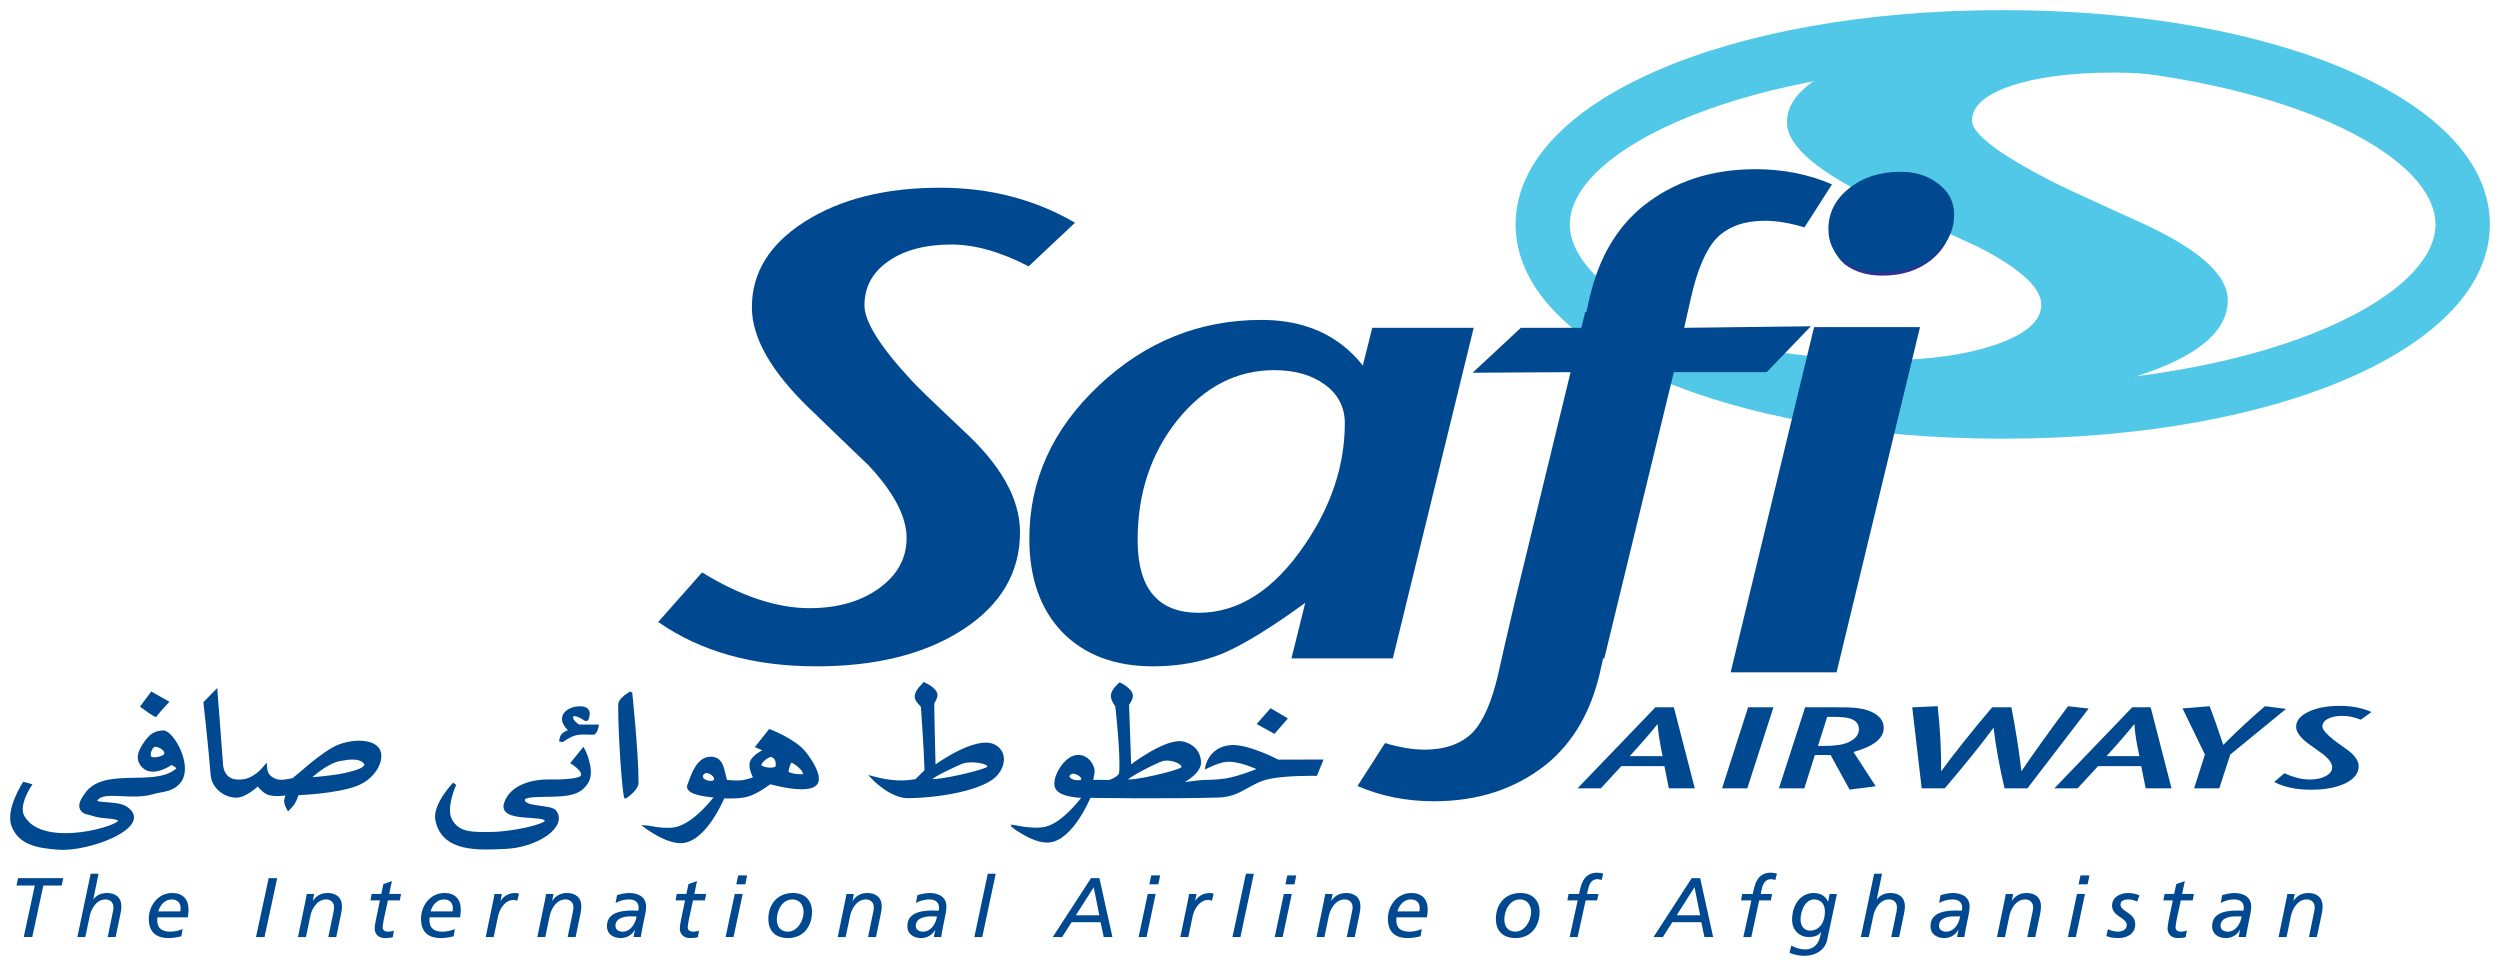 <?xml version="1.0" encoding="UTF-8" standalone="no"?>
<svg enable-background="new 0 0 252.177 96.173" height="190.871" viewBox="0 0 494 190.871" width="494" xmlns="http://www.w3.org/2000/svg">
   <path clip-rule="evenodd" d="m32.274 144.567c-1.762.014-2.674.836-3.608 2.194-.979 1.432-1.788 2.917-.688 4.399 1.937 2.611 5.887-.255 5.887-.255 0 0 1.595.69 1.125 1.109-4.316 3.873-14.42-.371-18.036 4.9-.598.878-1.531 2.091-.801 3.132.486.709 1.195.6 2.009.898 2.003.758 4.51.356 5.38 1.109 1.216 1.057-15.168 6.169-18.953-.754-1.236-2.244 1.465-6.189 1.465-6.189l-1.362-.373c0 0-3.412 5.246-2.203 8.41 1.403 3.703 5.137 4.226 9.082 4.531 6.082.451 18.766-4.457 13.372-8.085-2.036-1.385-7.277-.313-5.635-1.854 1.685-1.58 6.707.167 10.757-.997 2.153-.608 3.888-.42 5.345-2.124 2.689-3.117-1.298-10.077-3.138-10.053m-2.611 5.019c-.336-.464.122-1.887.758-2.194.61-.297 2.485.643 2.273 1.576-.169.723-2.571 1.261-3.031.618" fill="#004990" fill-rule="evenodd"/>
   <path d="m32.274 144.567c-1.762.014-2.674.836-3.608 2.194-.979 1.432-1.788 2.917-.688 4.399 1.937 2.611 5.887-.255 5.887-.255 0 0 1.595.69 1.125 1.109-4.316 3.873-14.42-.371-18.036 4.9-.598.878-1.531 2.091-.801 3.132.486.709 1.195.6 2.009.898 2.003.758 4.51.356 5.38 1.109 1.216 1.057-15.168 6.169-18.953-.754-1.236-2.244 1.465-6.189 1.465-6.189l-1.362-.373c0 0-3.412 5.246-2.203 8.41 1.403 3.703 5.137 4.226 9.082 4.531 6.082.451 18.766-4.457 13.372-8.085-2.036-1.385-7.277-.313-5.635-1.854 1.685-1.58 6.707.167 10.757-.997 2.153-.608 3.888-.42 5.345-2.124 2.689-3.117-1.298-10.077-3.138-10.053zm-2.611 5.019c-.336-.464.122-1.887.758-2.194.61-.297 2.485.643 2.273 1.576-.169.723-2.571 1.261-3.031.618z" fill="none" stroke="#004990" stroke-miterlimit="3.864" stroke-width=".455"/>
   <path clip-rule="evenodd" d="m29.954 136.942l-1.978 2.641c0 0 2.821 2.126 2.868 1.811.035-.305 2.27-2.668 2.27-2.668" fill="#004990" fill-rule="evenodd"/>
   <path d="m29.954 136.942l-1.978 2.641c0 0 2.821 2.126 2.868 1.811.035-.305 2.27-2.668 2.27-2.668z" fill="none" stroke="#004990" stroke-miterlimit="3.864" stroke-width=".455"/>
   <path clip-rule="evenodd" d="m75.051 148.696c-.579-2.314-4.549-2.6-7.86-1.434-3.379 1.183-9.01 6.742-9.385 6.742-.385 0-2.33.668-3.583.029-.602-.301-.989-.538-1.345-1.125-.33-.556-.371-1.609-.371-1.609 0 0-.929 1.139-1.681 1.679-1.214.865-2.056 1.275-3.585 1.298-3.49.076-3.406-3.428-3.406-3.428l-1.096-14.381-2.306 2.365c0 0 1.007 9.074 1.426 14.318.181 2.229 2.27 4.168 4.759 4.246 1.908.058 4.327-2.295 4.327-2.295 0 0 .921 1.143 1.729 1.574 1.415.762 4.121.212 4.121.212 0 0-.4.781-.42 1.331-.029.711.587 1.747.587 1.747 0 0 .709-.68 1.047-1.205.431-.653.804-1.85.804-1.85 0 0 7.568-.272 11.606-1.809 3.29-1.249 5.137-4.384 4.63-6.406m-7.44 4.386c-2.507.484-6.525.779-6.525.779 0 0 3.179-3.144 6.057-3.698 1.815-.344 3.748-.581 4.792.41 1.296 1.228-2.221 2.099-4.323 2.509" fill="#004990" fill-rule="evenodd"/>
   <path d="m75.051 148.694c-.579-2.314-4.549-2.598-7.86-1.432-3.379 1.183-9.01 6.742-9.385 6.742-.385 0-2.33.668-3.583.027-.602-.299-.989-.536-1.345-1.123-.33-.56-.371-1.611-.371-1.611 0 0-.929 1.139-1.681 1.679-1.214.865-2.056 1.277-3.585 1.3-3.49.076-3.406-3.428-3.406-3.428l-1.096-14.381-2.306 2.365c0 0 1.007 9.072 1.426 14.318.181 2.229 2.27 4.166 4.759 4.246 1.908.056 4.327-2.297 4.327-2.297 0 0 .921 1.144 1.729 1.576 1.415.762 4.121.208 4.121.208 0 .001-.4.785-.42 1.333-.029.713.587 1.747.587 1.747 0 0 .709-.68 1.047-1.203.431-.653.804-1.85.804-1.85 0 0 7.568-.272 11.606-1.811 3.29-1.247 5.137-4.382 4.63-6.406zm-7.44 4.387c-2.507.484-6.525.777-6.525.777 0 0 3.179-3.142 6.057-3.696 1.815-.344 3.748-.581 4.792.408 1.296 1.228-2.221 2.099-4.323 2.51z" fill="none" stroke="#004990" stroke-miterlimit="3.864" stroke-width=".455"/>
   <path clip-rule="evenodd" d="m89.563 154.958l.297.21c0 0-2.058 4.564-.721 6.921 1.551 2.726 4.386 2.536 7.619 2.536 4.479-.001 10.98-1.543 11.109-2.365.256-1.652-9.344.28-8.031-3.564 1.174-3.441 5.341-4.531 8.998-4.454 3.074.068 5.718-.237 6.105-.82.688-1.075-1.935-2.679-1.935-2.679l2.27-2.798c.084.128 2.075 4.178.878 6.404-1.183 2.203-3.146 2.643-5.757 2.802-2.779.173-6.88-.153-6.91.894-.033 1.714 5.347 1.1 6.239 2.262 2.219 2.93-3.55 6.983-10.022 7.222-4.626.171-12.241.859-13.456-5.547-.563-2.895 3.317-7.024 3.317-7.024" fill="#004990" fill-rule="evenodd"/>
   <path d="m89.563 154.958l.297.21c0 0-2.058 4.564-.721 6.921 1.551 2.726 4.386 2.536 7.619 2.536 4.479-.001 10.98-1.543 11.109-2.365.256-1.652-9.344.28-8.031-3.564 1.174-3.441 5.341-4.531 8.998-4.454 3.074.068 5.718-.237 6.105-.82.688-1.075-1.935-2.679-1.935-2.679l2.27-2.798c.084.128 2.075 4.178.878 6.404-1.183 2.203-3.146 2.643-5.757 2.802-2.779.173-6.88-.153-6.91.894-.033 1.714 5.347 1.1 6.239 2.262 2.219 2.93-3.55 6.983-10.022 7.222-4.626.171-12.241.859-13.456-5.547-.563-2.895 3.317-7.024 3.317-7.024z" fill="none" stroke="#004990" stroke-miterlimit="3.864" stroke-width=".455"/>
   <path clip-rule="evenodd" d="m111.153 146.397l-.42-.066c0 0 .087-.63.288-.962.385-.622 1.597-.991 1.597-.991-.002 0-1.31-1.189-1.347-2.192-.051-1.753 2.198-2.588 3.83-2.365 1.972.278.931 2.365.931 2.365l-.334.064c0 0-2.339-1.661-2.66-.647-.262.82 1.31 1.786 1.31 1.786l3.737.025c0 0-.251 1.508-.876 1.545-.637.037-2.528-.262-3.999.282-.869.311-2.056 1.156-2.056 1.156" fill="#004990" fill-rule="evenodd"/>
   <path d="m111.153 146.397l-.42-.066c0 0 .087-.63.288-.962.385-.622 1.597-.991 1.597-.991-.002 0-1.31-1.189-1.347-2.192-.052-1.753 2.198-2.588 3.83-2.365 1.972.278.929 2.365.929 2.365l-.334.064c0 0-2.338-1.661-2.658-.647-.262.82 1.31 1.786 1.31 1.786l3.737.025c0 0-.251 1.508-.876 1.545-.637.037-2.528-.262-4.001.282-.867.311-2.054 1.156-2.054 1.156z" fill="none" stroke="#004990" stroke-miterlimit="3.864" stroke-width=".455"/>
   <path clip-rule="evenodd" d="m124.694 136.808c0 0-2.31 1.228-2.314 2.433-.041 6.128.886 18.57 1.22 18.327.336-.245 2.367-1.601 2.355-2.977-.035-6.212-1.261-17.783-1.261-17.783" fill="#004990" fill-rule="evenodd"/>
   <path d="m124.694 136.808c0 0-2.31 1.228-2.314 2.433-.041 6.128.886 18.57 1.22 18.327.336-.245 2.367-1.601 2.355-2.977-.035-6.212-1.261-17.783-1.261-17.783z" fill="none" stroke="#004990" stroke-miterlimit="3.864" stroke-width=".455"/>
   <path clip-rule="evenodd" d="m158.983 148.657c-1.997-2.477-6.906-4.345-6.906-4.345l-2.561 3.216 1.636.719c0 0-2.413 1.061-2.779 2.472-.293 1.17.723 3.01.723 3.01 0 0-1.364.507-2.27.643-1.304.218-3.367-.06-3.367-.06 0 0-.231-.905-.42-1.72-.334-1.358-.719-2.732-2.44-2.837-2.814-.171-3.876 3.634-4.553 5.376-.76 1.988 5.394 2.231 5.394 2.231 0 0-4.049 5.479-7.918 6.299-2.361.505-5.718-.412-6.173-.412 0 0 4.325 3.379 7.483 3.119 4.669-.377 8.124-8.835 8.124-8.835 0 0 3.074.188 4.914-.385 1.844-.558 4.29-2.425 4.29-2.425 0 0 8.773 2.528 9.383-.41.301-1.401-1.043-3.76-2.561-5.656m-17.672 5.452c-.171.715-2.017.437-2.481-.21-.334-.466-.167-1.005.459-1.31.622-.305 2.242.593 2.023 1.519m12.158-2.639c-.167.713-2.742.503-3.202-.148-.326-.474 1.214-1.867 1.943-1.939 1.008-.107 1.473 1.156 1.259 2.087m5.299 1.679c-.204.202-3.33-.014-3.196-.754.084-.449.336-1.407.587-1.83.305-.523 3.356 1.86 2.61 2.584" fill="#004990" fill-rule="evenodd"/>
   <path d="m158.983 148.657c-1.997-2.477-6.906-4.345-6.906-4.345l-2.561 3.216 1.636.719c0 0-2.413 1.061-2.779 2.472-.293 1.17.723 3.01.723 3.01 0 0-1.364.507-2.27.643-1.304.218-3.367-.06-3.367-.06 0 0-.231-.905-.42-1.72-.334-1.358-.719-2.732-2.44-2.837-2.814-.171-3.876 3.634-4.553 5.376-.76 1.988 5.394 2.231 5.394 2.231 0 0-4.049 5.479-7.918 6.299-2.361.505-5.718-.412-6.173-.412 0 0 4.325 3.379 7.483 3.119 4.669-.377 8.124-8.835 8.124-8.835 0 0 3.074.188 4.914-.385 1.844-.558 4.29-2.425 4.29-2.425 0 0 8.773 2.528 9.383-.41.301-1.401-1.043-3.76-2.561-5.656zm-17.672 5.452c-.171.715-2.017.437-2.481-.21-.334-.466-.167-1.005.459-1.31.622-.305 2.242.593 2.023 1.519zm12.158-2.639c-.167.713-2.742.503-3.202-.148-.326-.474 1.214-1.867 1.943-1.939 1.008-.107 1.473 1.156 1.259 2.087zm5.299 1.679c-.204.202-3.33-.014-3.196-.754.084-.449.336-1.407.587-1.83.305-.523 3.356 1.86 2.61 2.584z" fill="none" stroke="#004990" stroke-miterlimit="3.864" stroke-width=".455"/>
   <path clip-rule="evenodd" d="m196.589 147.39c-3.612-2.054-11.95 4.084-11.95 4.084 0 0-.29-12.298-.249-12.511.043-.206.637-.937.631-1.611-.014-1.296-2.44-2.297-2.44-2.297-.13.212-1.743 1.512-1.597 2.746.109.874 1.214 1.547 1.214 1.918 0 .383.589 7.842.719 12.574l-1.933 1.887c-1.945.307-3.091.346-5.046.134-1.471-.15-3.702-.752-3.702-.752 0 0 3.707 4.003 7.271 3.935 6.27-.097 13.3-1.438 16.409-3.595 2.386-1.648 3.231-5.052.672-6.511m-12.665 6.669c-.332-.461 5.818-3.319 6.529-3.488 1.887-.433 5.091.076 4.879 1.008-.171.713-10.943 3.13-11.408 2.479" fill="#004990" fill-rule="evenodd"/>
   <path d="m196.589 147.39c-3.612-2.054-11.95 4.084-11.95 4.084 0 0-.29-12.298-.249-12.511.043-.206.637-.937.631-1.611-.014-1.296-2.44-2.297-2.44-2.297-.13.212-1.743 1.512-1.597 2.746.109.874 1.214 1.547 1.214 1.918 0 .383.589 7.842.719 12.574l-1.933 1.887c-1.945.307-3.091.346-5.046.134-1.471-.15-3.702-.752-3.702-.752 0 0 3.707 4.003 7.271 3.935 6.27-.097 13.3-1.438 16.409-3.595 2.386-1.648 3.231-5.052.672-6.511zm-12.665 6.669c-.332-.461 5.818-3.319 6.529-3.488 1.887-.433 5.091.076 4.879 1.008-.171.713-10.943 3.13-11.408 2.479z" fill="none" stroke="#004990" stroke-miterlimit="3.864" stroke-width=".455"/>
   <path clip-rule="evenodd" d="m252.544 150.334c0 0-5.8-3.056-9.181-2.882-4.409.245-4.996 4.215-4.996 4.215 0 0 2.207-1.121 3.738-1.327 2.685-.361 6.735 1.646 6.735 1.646 0 0-3.888 1.617-6.523 2.046-1.687.282-3.157.28-4.372.319-1.481.033-5.013.608-5.013.608 0 0 4.347-2.079 4.172-4.454-.148-1.877-1.154-3.093-3.111-3.702-3.371-1.026-10.695 4.667-10.695 4.667l-.42-12.296c0 0 .717-.904.756-1.587.091-1.335-2.357-2.495-2.357-2.495 0 0-1.539 1.286-1.547 2.398-.014.857.876 2.025.876 2.025 0 0 1.096 9.595.756 13.223-.086.923-2.135 1.613-2.135 1.613 0 0-2.95-.074-3.328 0-.385.066.429-1.654.084-2.604-.529-1.453-1.63-2.47-3.194-2.338-2.407.214-4.844 4.424-4.084 6.21.785 1.842 5.384 1.807 5.384 1.807 0 0-3.738 5.205-7.356 6.13-2.586.672-6.651-.41-6.82-.41 0 .001 4.201 3.334 7.275 3.115 4.675-.311 8.126-8.835 8.126-8.835 0 0 15.309.239 25.495-.064 4.44-.13 6.01-2.887 10.135-3.7 3.501-.694 9.123-.581 9.123-.581l1.135-2.775m-47.452 3.923c-.291.317-2.019.216-2.475-.435-.332-.461-.167-.781.457-1.094.62-.299 2.707.768 2.019 1.529m8.841-.089c-.332-.466 5.919-3.659 7.185-3.993 1.564-.393 4.133.591 3.917 1.519-.171.729-10.646 3.119-11.103 2.474" fill="#004990" fill-rule="evenodd"/>
   <path d="m252.544 150.334c0 0-5.8-3.056-9.181-2.882-4.409.245-4.996 4.215-4.996 4.215 0 0 2.207-1.121 3.738-1.327 2.685-.361 6.735 1.646 6.735 1.646 0 0-3.888 1.617-6.523 2.046-1.687.282-3.157.28-4.372.319-1.481.033-5.013.608-5.013.608 0 0 4.347-2.079 4.172-4.454-.148-1.877-1.154-3.093-3.111-3.702-3.371-1.026-10.695 4.667-10.695 4.667l-.42-12.296c0 0 .717-.904.756-1.587.091-1.335-2.357-2.495-2.357-2.495 0 0-1.539 1.286-1.547 2.398-.014.857.876 2.025.876 2.025 0 0 1.096 9.595.756 13.223-.086.923-2.135 1.613-2.135 1.613 0 0-2.95-.074-3.328 0-.385.066.429-1.654.084-2.604-.529-1.453-1.63-2.47-3.194-2.338-2.407.214-4.844 4.424-4.084 6.21.785 1.842 5.384 1.807 5.384 1.807 0 0-3.738 5.205-7.356 6.13-2.586.672-6.651-.41-6.82-.41 0 .001 4.201 3.334 7.275 3.115 4.675-.311 8.126-8.835 8.126-8.835 0 0 15.309.239 25.495-.064 4.44-.13 6.01-2.887 10.135-3.7 3.501-.694 9.123-.581 9.123-.581l1.135-2.775-8.656.027zm-38.795 3.896c-.291.317-2.019.216-2.475-.435-.332-.461-.167-.781.457-1.094.62-.299 2.707.768 2.019 1.529zm8.841-.089c-.332-.466 5.919-3.659 7.185-3.993 1.564-.393 4.133.591 3.917 1.519-.171.729-10.646 3.119-11.103 2.474z" fill="none" stroke="#004990" stroke-miterlimit="3.864" stroke-width=".455"/>
   <path clip-rule="evenodd" d="m251.112 140.232l-2.439 2.773 3.109 1.718 2.361-2.709" fill="#004990" fill-rule="evenodd"/>
   <path d="m251.112 140.232l-2.439 2.773 3.109 1.718 2.361-2.709z" fill="none" stroke="#004990" stroke-miterlimit="3.864" stroke-width=".455"/>
   <path clip-rule="evenodd" d="m455.414 11.474l-12.426 6.282c-9.113-2.273-17.478-3.418-25.124-3.418-8.55 0-15.434.905-20.663 2.685-5.019 1.727-7.531 4.001-7.531 6.828 0 2.543 5.13 6.476 15.354 11.777 1.671.892 7.071 3.408 16.19 7.541 12.659 5.511 18.995 10.883 18.995 16.116 0 6.276-6.154 11.336-18.428 15.189-12.282 3.869-28.198 5.792-47.735 5.792-20.484 0-40.948-4.57-54.707-9.181l13.844-5.421c12.653 3.723 28.017 5.516 38.624 5.516 9.127 0 16.644-1.04 22.61-3.111 5.963-2.06 8.936-4.679 8.936-7.854 0-3.377-4.185-7.193-12.57-11.472-.169-.064-6.509-2.99-18.976-8.781-12.471-5.781-18.702-11.052-18.702-15.803 0-5.448 5.771-9.927 17.297-13.436 11.548-3.507 26.15-5.266 43.84-5.266 16.199 0 28.141 2.363 41.172 6.016" fill="#51c8e8" fill-rule="evenodd"/>
   <path d="m395.733 86.685c-54.884 0-96.248-18.203-96.248-42.341 0-24.139 41.364-42.343 96.248-42.343 54.882 0 96.267 18.205 96.267 42.343 0 24.139-41.385 42.341-96.267 42.341m0-73.965c-50.399 0-85.532 16.668-85.532 31.623 0 14.944 35.133 31.61 85.532 31.61 50.395 0 85.522-16.666 85.522-31.61-.001-14.956-35.129-31.623-85.522-31.623" fill="#51c8e8"/>
   <path clip-rule="evenodd" d="m334.889 155.773h-5.124l-.878-4.391h-8.516l-4.04 4.391h-4.611l15.391-16.015h3.641m-2.225 9.653c-.536-2.514-.859-4.64-.989-6.354-1.385 1.745-3.233 3.874-5.505 6.354z" fill="#004990" fill-rule="evenodd"/>
   <path clip-rule="evenodd" d="m350.436 139.756l-5.17 16.017h-4.986l5.147-16.017" fill="#004990" fill-rule="evenodd"/>
   <path clip-rule="evenodd" d="m372.225 143.825c0 2.083-1.999 3.663-5.979 4.768l4.399 6.774-5.167.659-3.752-6.84h-3.101l-2.093 6.589h-5.015l5.178-16.015h6.179c1.659 0 2.821.021 3.482.093 1.28.097 2.334.342 3.21.7 1.786.766 2.658 1.854 2.658 3.272m-4.906.253c0-.954-.511-1.636-1.547-2.029-.692-.26-1.784-.393-3.262-.393h-1.455l-1.823 5.74h1.183c2.174 0 3.773-.241 4.84-.727 1.38-.63 2.064-1.496 2.064-2.592" fill="#004990" fill-rule="evenodd"/>
   <path clip-rule="evenodd" d="m412.719 140.008l-12.099 15.764h-4.518c-.999-4.263-1.737-8.246-2.176-11.969-2.509 3.387-5.722 7.372-9.643 11.969h-4.56l-1.865-16.001 5.029-.227c.505 4.716.738 8.996.678 12.865 2.6-3.55 5.956-7.77 10.092-12.651h3.793c.88 4.543 1.537 8.761 1.98 12.651 2.326-3.463 5.394-7.749 9.218-12.865" fill="#004990" fill-rule="evenodd"/>
   <path clip-rule="evenodd" d="m429.091 155.773h-5.11l-.874-4.391h-8.526l-4.047 4.391h-4.595l15.389-16.015h3.645m-2.227 9.653c-.562-2.514-.896-4.64-.987-6.354-1.415 1.745-3.249 3.874-5.509 6.354z" fill="#004990" fill-rule="evenodd"/>
   <path clip-rule="evenodd" d="m451.72 140.078l-11.011 9.012-2.18 6.68h-4.97l2.133-6.68-4.426-9.107 5.347-.437c.694 1.753 1.589 4.304 2.701 7.646 2.767-2.782 5.522-5.322 8.248-7.646" fill="#004990" fill-rule="evenodd"/>
   <path clip-rule="evenodd" d="m468.615 140.698l-2.139 1.512c-1.286-.505-2.474-.754-3.575-.754-1.224 0-2.192.188-2.94.593-.696.375-1.057.878-1.057 1.508 0 .562.721 1.434 2.18 2.604.227.194 1.005.758 2.291 1.675 1.815 1.212 2.699 2.402 2.699 3.571 0 1.38-.876 2.507-2.61 3.36-1.751.857-4.003 1.282-6.787 1.282-2.911 0-5.328-.507-7.306-1.531l2.027-1.722c1.817.82 3.459 1.234 4.966 1.234 1.294 0 2.367-.225 3.21-.682.849-.457 1.259-1.034 1.259-1.741 0-.746-.581-1.595-1.768-2.543-.035-.015-.94-.661-2.703-1.945-1.782-1.275-2.65-2.448-2.65-3.494 0-1.211.818-2.2 2.45-2.977 1.63-.783 3.715-1.17 6.224-1.17 2.299 0 4.378.402 6.229 1.22" fill="#004990" fill-rule="evenodd"/>
   <path clip-rule="evenodd" d="m212.425 44.013l-9.169 8.614c-5.542-2.874-10.638-4.31-15.28-4.31-5.209 0-9.406 1.137-12.57 3.396-3.058 2.176-4.588 5.048-4.588 8.625 0 3.227 3.111 8.186 9.35 14.892 1.014 1.133 4.302 4.306 9.844 9.533 7.702 6.976 11.544 13.759 11.544 20.387 0 7.922-3.737 14.322-11.202 19.198-7.481 4.877-17.155 7.321-29.045 7.321-12.447 0-22.866-2.924-31.248-8.763l8.668-9.795c7.696 4.71 14.773 7.061 21.222 7.061 5.544 0 10.133-1.314 13.755-3.925 3.624-2.613 5.439-5.921 5.439-9.925 0-4.261-2.547-9.097-7.646-14.499-.105-.084-3.966-3.785-11.548-11.11-7.586-7.314-11.377-13.973-11.377-19.983 0-6.878 3.503-12.541 10.524-16.979 7.028-4.448 15.918-6.659 26.663-6.659 9.849 0 18.743 2.299 26.665 6.921" fill="#004990" fill-rule="evenodd"/>
   <path clip-rule="evenodd" d="m291.203 64.777l-15.976 65.32h-20.031l2.718-10.974c-6.57 4.788-11.942 8.101-16.135 9.935-4.185 1.739-8.823 2.611-13.928 2.611-7.584 0-13.586-2.273-17.991-6.797-4.304-4.529-6.461-10.664-6.461-18.426 0-11.571 4.591-21.681 13.755-30.296 9.171-8.621 19.874-12.937 32.103-12.937 8.588 0 15.288 3.002 20.039 9.014l1.86-7.45m-5.421 18.813c0-3.126-1.323-5.658-3.909-7.574-2.615-1.916-5.952-2.874-10.028-2.874-7.469 0-13.862 3.307-19.186 9.935-5.202 6.525-7.815 14.412-7.815 23.635 0 9.585 4.022 14.373 12.065 14.373 7.924 0 14.936-4.522 21.053-13.588 5.207-7.662 7.821-15.634 7.821-23.908" fill="#004990" fill-rule="evenodd"/>
   <path clip-rule="evenodd" d="m361.999 36.427l-5.439 8.503c-2.932-.878-5.546-1.31-7.798-1.31-4.075 0-7.248 1.131-9.513 3.395-2.145 2.264-3.845 6.191-5.099 11.761l-1.36 5.998 25.046-.303-8.732 9.066h-18.354l-13.739 56.555h-20.039l13.743-56.555-19.728.117 9.531-8.88h12.241l1.358-5.998c1.801-7.761 5.308-13.763 10.528-18.034 6.107-4.877 13.522-7.31 22.254-7.31 5.415 0 10.473.999 15.1 2.994" fill="#004990" fill-rule="evenodd"/>
   <path clip-rule="evenodd" d="m385.584 43.488c0 3.051-1.29 5.664-3.906 7.838-2.588 2.087-5.819 3.138-9.661 3.138-3.056 0-5.549-.748-7.485-2.227-1.805-1.558-2.716-3.571-2.716-6.012 0-3.049 1.296-5.61 3.913-7.696 2.611-2.102 5.819-3.136 9.684-3.136 2.928 0 5.376.777 7.287 2.347 1.933 1.477 2.884 3.4 2.884 5.748m-6.435 21.288l-15.803 65.318h-20.031l15.782-65.318z" fill="#2e3192" fill-rule="evenodd"/>
   <path clip-rule="evenodd" d="m268.238 155.318l5.441-8.487c2.926.867 5.544 1.298 7.792 1.298 4.084 0 7.246-1.125 9.523-3.387 2.145-2.273 3.841-6.189 5.099-11.761l1.356-6.01 2.04-8.748 13.747-56.572h20.031l-13.741 56.572-2.04 8.748-1.358 6.01c-1.805 7.751-5.318 13.761-10.539 18.028-6.099 4.875-13.506 7.32-22.244 7.32-5.435.001-10.479-1.007-15.105-3.01" fill="#004990" fill-rule="evenodd"/>
   <path clip-rule="evenodd" d="m12.497 173.513h-8.925l-.317 1.469h3.622l-2.188 10.176h1.687l2.188-10.176h3.62" fill="#004990" fill-rule="evenodd"/>
   <path clip-rule="evenodd" d="m15.291 185.158h1.564l.909-4.288c.214-1.041 1.168-3.146 3.103-3.146.96 0 1.543.666 1.543 1.547 0 .187-.023.517-.084.806l-1.043 5.081h1.564l.935-4.479c.105-.494.206-1.057.206-1.556 0-1.809-1.185-2.666-2.845-2.666-1.065 0-2.104.414-2.687 1.267h-.023l1.043-5.073h-1.564" fill="#004990" fill-rule="evenodd"/>
   <path clip-rule="evenodd" d="m31.279 180.094c.332-1.259 1.325-2.369 2.604-2.369 1.185 0 1.805.709 1.805 1.71 0 .21-.017.406-.043.659m.443 3.486c-.769.313-1.617.519-2.398.519-1.521 0-2.621-.519-2.621-2.31 0-.175.017-.344.045-.525h5.99c.084-.501.152-.995.152-1.558 0-2.021-1.15-3.249-3.204-3.249-3.004 0-4.65 2.713-4.65 5.075 0 2.998 1.854 3.832 3.915 3.832.851 0 1.706-.148 2.52-.352l.251-1.432z" fill="#004990" fill-rule="evenodd"/>
   <path clip-rule="evenodd" d="m50.585 185.158h1.687l2.503-11.645h-1.685" fill="#004990" fill-rule="evenodd"/>
   <path clip-rule="evenodd" d="m58.88 185.158h1.574l.902-4.288c.212-1.041 1.166-3.146 3.101-3.146.975 0 1.556.666 1.556 1.547 0 .187-.037.517-.084.806l-1.057 5.081h1.574l.927-4.479c.101-.494.204-1.057.204-1.556 0-1.809-1.185-2.666-2.831-2.666-1.494 0-2.411.75-2.913 1.547h-.029l.26-1.354h-1.461c-.066.497-.167.954-.231 1.312" fill="#004990" fill-rule="evenodd"/>
   <path clip-rule="evenodd" d="m73.205 177.916h1.869l-.731 3.558c-.103.476-.303 1.455-.303 1.997 0 .913.556 1.893 2.036 1.893.451 0 1.187-.043 1.539-.185l.229-1.298c-.295.132-.766.216-1.104.216-.793 0-1.127-.315-1.127-.915 0-.301.167-1.226.249-1.603l.791-3.663h2.353l.247-1.269h-2.345l.536-2.543-1.685.585-.416 1.959h-1.898" fill="#004990" fill-rule="evenodd"/>
   <path clip-rule="evenodd" d="m85.087 180.094c.328-1.259 1.31-2.369 2.598-2.369 1.183 0 1.793.709 1.793 1.71.004.21-.006.406-.045.659m.455 3.486c-.768.313-1.621.519-2.409.519-1.519 0-2.621-.519-2.621-2.31 0-.175.017-.344.058-.525h5.992c.084-.501.146-.995.146-1.558 0-2.021-1.154-3.249-3.202-3.249-3.014 0-4.661 2.713-4.661 5.075 0 2.998 1.854 3.832 3.921 3.832.847 0 1.704-.148 2.526-.352l.251-1.432z" fill="#004990" fill-rule="evenodd"/>
   <path clip-rule="evenodd" d="m95.977 185.158h1.576l.876-4.183c.225-1.049 1.17-3.157 3.113-3.157.111 0 .361.054.668.171l.346-1.385c-.303-.121-.569-.146-.717-.146-1.481 0-2.407.75-2.909 1.547h-.027l.272-1.354h-1.477c-.064.497-.167.954-.229 1.312" fill="#004990" fill-rule="evenodd"/>
   <path clip-rule="evenodd" d="m106.18 185.158h1.568l.9-4.288c.223-1.041 1.166-3.146 3.105-3.146.972 0 1.556.666 1.556 1.547-.002.187-.039.517-.084.806l-1.055 5.081h1.574l.935-4.479c.103-.494.194-1.057.194-1.556 0-1.809-1.183-2.666-2.835-2.666-1.481 0-2.4.75-2.905 1.547h-.033l.272-1.354h-1.473c-.064.497-.167.954-.231 1.312" fill="#004990" fill-rule="evenodd"/>
   <path clip-rule="evenodd" d="m121.636 178.436c.707-.416 1.69-.711 2.606-.711 1.16 0 1.955.464 1.955 1.687 0 .19-.047.377-.084.546-.377-.021-.795-.045-1.127-.045-2.858 0-5.052.688-5.052 3.097 0 1.605 1.288 2.355 2.724 2.355 1.141 0 2.246-.604 2.769-1.621h.039c-.103.497-.206.995-.288 1.413h1.453c.22-1.498.563-3.08.892-4.663.082-.4.146-.954.146-1.331 0-2.038-1.659-2.705-3.371-2.705-.62 0-1.621.179-2.372.429m1.084 7.209c-.75 0-1.395-.402-1.395-1.146 0-1.556 1.778-1.875 2.959-1.875h1.205c-.188 1.438-1.183 3.021-2.769 3.021" fill="#004990" fill-rule="evenodd"/>
   <path clip-rule="evenodd" d="m133.5 177.916h1.871l-.744 3.558c-.097.476-.293 1.455-.293 1.997 0 .913.544 1.893 2.038 1.893.443 0 1.183-.043 1.531-.185l.239-1.298c-.309.132-.769.216-1.102.216-.81 0-1.144-.315-1.144-.915 0-.301.167-1.226.253-1.603l.787-3.663h2.353l.251-1.269h-2.336l.532-2.543-1.687.585-.422 1.959h-1.896" fill="#004990" fill-rule="evenodd"/>
   <path clip-rule="evenodd" d="m143.384 185.156h1.564l1.809-8.509h-1.576m2.452-3.665h-1.768l-.369 1.766h1.772z" fill="#004990" fill-rule="evenodd"/>
   <path clip-rule="evenodd" d="m151.825 181.575c0 2.52 1.535 3.787 3.88 3.787 3.047 0 4.751-2.306 4.751-5.184 0-2.347-1.481-3.723-3.768-3.723-3.121.001-4.863 2.287-4.863 5.12m1.677.119c0-1.77 1.026-3.972 3.121-3.972 1.42 0 2.167 1.187 2.167 2.456 0 1.914-1.331 3.917-3.099 3.917-1.494.001-2.188-1.047-2.188-2.402" fill="#004990" fill-rule="evenodd"/>
   <path clip-rule="evenodd" d="m165.535 185.158h1.564l.909-4.288c.214-1.041 1.168-3.146 3.103-3.146.962 0 1.549.666 1.549 1.547 0 .187-.027.517-.082.806l-1.051 5.081h1.564l.937-4.479c.103-.494.204-1.057.204-1.556 0-1.809-1.185-2.666-2.837-2.666-1.49 0-2.406.75-2.905 1.547h-.039l.27-1.354h-1.463c-.076.497-.169.954-.241 1.312" fill="#004990" fill-rule="evenodd"/>
   <path clip-rule="evenodd" d="m180.998 178.436c.694-.416 1.689-.711 2.602-.711 1.148 0 1.957.464 1.957 1.687 0 .19-.06.377-.084.546-.392-.021-.81-.045-1.143-.045-2.849 0-5.034.688-5.034 3.097 0 1.605 1.286 2.355 2.72 2.355 1.127 0 2.233-.604 2.769-1.621h.027c-.089.497-.192.995-.276 1.413h1.451c.214-1.498.571-3.08.882-4.663.084-.4.146-.954.146-1.331 0-2.038-1.646-2.705-3.369-2.705-.61 0-1.619.179-2.374.429m1.092 7.209c-.758 0-1.401-.402-1.401-1.146 0-1.556 1.786-1.875 2.969-1.875h1.205c-.181 1.438-1.181 3.021-2.773 3.021" fill="#004990" fill-rule="evenodd"/>
   <path clip-rule="evenodd" d="m192.532 185.158h1.562l2.66-12.508h-1.572" fill="#004990" fill-rule="evenodd"/>
   <path clip-rule="evenodd" d="m217.219 180.854h-4.623l3.521-5.542m-8.095 9.846h1.854l1.873-2.936h5.722l.622 2.936h1.724l-2.577-11.645h-1.65z" fill="#004990" fill-rule="evenodd"/>
   <path clip-rule="evenodd" d="m224.986 185.156h1.578l1.792-8.509h-1.558m2.452-3.665h-1.768l-.373 1.766h1.77z" fill="#004990" fill-rule="evenodd"/>
   <path clip-rule="evenodd" d="m233.234 185.158h1.576l.876-4.183c.225-1.049 1.176-3.157 3.113-3.157.113 0 .359.054.67.171l.344-1.385c-.299-.121-.567-.146-.719-.146-1.479 0-2.402.75-2.905 1.547h-.027l.266-1.354h-1.471c-.064.497-.169.954-.235 1.312" fill="#004990" fill-rule="evenodd"/>
   <path clip-rule="evenodd" d="m243.538 185.158h1.574l2.646-12.508h-1.564" fill="#004990" fill-rule="evenodd"/>
   <path clip-rule="evenodd" d="m251.889 185.156h1.564l1.807-8.509h-1.572m2.448-3.665h-1.762l-.371 1.766h1.78z" fill="#004990" fill-rule="evenodd"/>
   <path clip-rule="evenodd" d="m260.141 185.158h1.566l.894-4.288c.229-1.041 1.174-3.146 3.117-3.146.96 0 1.56.666 1.56 1.547 0 .187-.041.517-.103.806l-1.057 5.081h1.58l.925-4.479c.113-.494.204-1.057.204-1.556 0-1.809-1.187-2.666-2.835-2.666-1.479 0-2.406.75-2.911 1.547h-.025l.266-1.354h-1.459c-.074.497-.163.954-.243 1.312" fill="#004990" fill-rule="evenodd"/>
   <path clip-rule="evenodd" d="m276.131 180.094c.332-1.259 1.312-2.369 2.619-2.369 1.181 0 1.79.709 1.79 1.71 0 .21-.019.406-.054.659m.459 3.486c-.771.313-1.628.519-2.402.519-1.518 0-2.635-.519-2.635-2.31 0-.175.021-.344.06-.525h5.99c.086-.501.161-.995.161-1.558 0-2.021-1.172-3.249-3.204-3.249-3.027 0-4.671 2.713-4.671 5.075 0 2.998 1.85 3.832 3.929 3.832.851 0 1.704-.148 2.518-.352l.253-1.432z" fill="#004990" fill-rule="evenodd"/>
   <path clip-rule="evenodd" d="m295.587 181.575c0 2.52 1.535 3.787 3.874 3.787 3.053 0 4.761-2.306 4.761-5.184 0-2.347-1.508-3.723-3.783-3.723-3.13.001-4.852 2.287-4.852 5.12m1.671.119c0-1.77 1.032-3.972 3.105-3.972 1.428 0 2.178 1.187 2.178 2.456 0 1.914-1.343 3.917-3.105 3.917-1.477.001-2.178-1.047-2.178-2.402" fill="#004990" fill-rule="evenodd"/>
   <path clip-rule="evenodd" d="m310.17 185.158h1.574l1.58-7.244h2.275l.26-1.265h-2.26l.167-.773c.225-1.024.593-2.165 1.959-2.165l.764.165.313-1.247c-.408-.121-.808-.187-1.201-.187-2.446 0-3.076 1.955-3.391 3.373l-.204.834h-2.052l-.245 1.265h2.038" fill="#004990" fill-rule="evenodd"/>
   <path clip-rule="evenodd" d="m335.946 180.854h-4.634l3.523-5.542m-8.099 9.846h1.848l1.873-2.936h5.722l.614 2.936h1.724l-2.565-11.645h-1.663z" fill="#004990" fill-rule="evenodd"/>
   <path clip-rule="evenodd" d="m344.484 185.158h1.58l1.553-7.244h2.303l.233-1.265h-2.236l.167-.773c.2-1.024.569-2.165 1.961-2.165l.76.165.323-1.247c-.418-.121-.832-.187-1.205-.187-2.468 0-3.078 1.955-3.389 3.373l-.206.834h-2.073l-.22 1.265h2.036" fill="#004990" fill-rule="evenodd"/>
   <path clip-rule="evenodd" d="m361.529 176.651l-.293 1.508h-.037c-.486-1.201-1.63-1.698-2.802-1.698-2.444-.043-4.277 2.163-4.277 5.305 0 2.213 1.667 3.395 3.165 3.395 1.378 0 2.023-.34 2.543-.962h.039l-.225.919c-.315 1.312-1.17 2.489-2.957 2.489-.917 0-1.951-.336-2.726-.76l-.356 1.411c.929.461 2.318.614 2.856.614 2.608 0 4.205-1.403 4.576-3.091l1.939-9.129m-7.187 5.031c0-1.644.894-3.956 2.703-3.956 1.376 0 2.112 1.043 2.112 2.312 0 2.792-1.539 3.855-2.903 3.855-1.317 0-1.912-1.098-1.912-2.211" fill="#004990" fill-rule="evenodd"/>
   <path clip-rule="evenodd" d="m367.706 185.158h1.574l.909-4.288c.202-1.041 1.168-3.146 3.093-3.146.97 0 1.556.666 1.556 1.547 0 .187-.043.517-.074.806l-1.055 5.081h1.554l.944-4.479c.087-.494.206-1.057.206-1.556 0-1.809-1.187-2.666-2.839-2.666-1.076 0-2.112.414-2.699 1.267h-.023l1.034-5.073h-1.553" fill="#004990" fill-rule="evenodd"/>
   <path clip-rule="evenodd" d="m383.178 178.436c.694-.416 1.685-.711 2.588-.711 1.144 0 1.964.464 1.964 1.687 0 .19-.052.377-.093.546-.391-.021-.793-.045-1.127-.045-2.858 0-5.042.688-5.042 3.097 0 1.605 1.28 2.355 2.73 2.355 1.127 0 2.217-.604 2.753-1.621h.039c-.093.497-.204.995-.276 1.413h1.442c.223-1.498.583-3.08.892-4.663.066-.4.148-.954.148-1.331 0-2.038-1.652-2.705-3.369-2.705-.61 0-1.617.179-2.378.429m1.098 7.209c-.76 0-1.407-.402-1.407-1.146 0-1.556 1.772-1.875 2.961-1.875h1.207c-.188 1.438-1.187 3.021-2.761 3.021" fill="#004990" fill-rule="evenodd"/>
   <path clip-rule="evenodd" d="m394.608 185.158h1.578l.89-4.288c.22-1.041 1.166-3.146 3.109-3.146.964 0 1.562.666 1.562 1.547 0 .187-.041.517-.093.806l-1.063 5.081h1.576l.944-4.479c.095-.494.187-1.057.187-1.556 0-1.809-1.183-2.666-2.831-2.666-1.483 0-2.413.75-2.913 1.547h-.015l.256-1.354h-1.457c-.074.497-.163.954-.245 1.312" fill="#004990" fill-rule="evenodd"/>
   <path clip-rule="evenodd" d="m408.617 185.156h1.574l1.799-8.509h-1.58m2.47-3.665h-1.78l-.373 1.766h1.78z" fill="#004990" fill-rule="evenodd"/>
   <path clip-rule="evenodd" d="m422.767 176.917c-.698-.282-1.461-.461-2.223-.461-1.409 0-3.204.688-3.204 2.497 0 2.151 2.911 2.372 2.911 3.826 0 .964-.944 1.317-1.793 1.317-.676 0-1.341-.229-1.947-.484l-.299 1.354c.63.212 1.129.394 2.479.394 1.335 0 3.231-.666 3.231-2.72 0-2.371-2.911-2.439-2.911-3.894 0-.849.907-1.024 1.591-1.024.567 0 1.255.212 1.706.429" fill="#004990" fill-rule="evenodd"/>
   <path clip-rule="evenodd" d="m427.482 177.916h1.867l-.74 3.558c-.095.476-.293 1.455-.293 1.997 0 .913.556 1.893 2.04 1.893.439 0 1.179-.043 1.531-.185l.241-1.298c-.315.132-.777.216-1.109.216-.795 0-1.127-.315-1.127-.915 0-.301.169-1.226.239-1.603l.801-3.663h2.353l.233-1.269h-2.33l.534-2.543-1.685.585-.429 1.959h-1.885" fill="#004990" fill-rule="evenodd"/>
   <path clip-rule="evenodd" d="m438.82 178.436c.701-.416 1.687-.711 2.588-.711 1.176 0 1.97.464 1.97 1.687 0 .19-.062.377-.099.546-.363-.021-.795-.045-1.127-.045-2.852 0-5.036.688-5.036 3.097 0 1.605 1.271 2.355 2.724 2.355 1.125 0 2.236-.604 2.755-1.621h.037c-.091.497-.204.995-.278 1.413h1.444c.223-1.498.577-3.08.89-4.663.089-.4.146-.954.146-1.331 0-2.038-1.644-2.705-3.371-2.705-.604 0-1.603.179-2.369.429m1.102 7.209c-.766 0-1.417-.402-1.417-1.146 0-1.556 1.784-1.875 2.965-1.875h1.203c-.185 1.438-1.189 3.021-2.751 3.021" fill="#004990" fill-rule="evenodd"/>
   <path clip-rule="evenodd" d="m450.247 185.158h1.578l.886-4.288c.231-1.041 1.176-3.146 3.115-3.146.964 0 1.562.666 1.562 1.547 0 .187-.041.517-.099.806l-1.036 5.081h1.553l.95-4.479c.091-.494.194-1.057.194-1.556 0-1.809-1.177-2.666-2.847-2.666-1.481 0-2.388.75-2.887 1.547h-.037l.26-1.354h-1.465c-.072.497-.161.954-.243 1.312" fill="#004990" fill-rule="evenodd"/>
   <path clip-rule="evenodd" d="m386.132 42.412c0 3.175-1.358 5.905-4.084 8.182-2.722 2.186-6.095 3.272-10.114 3.272-3.191 0-5.786-.777-7.807-2.326-1.873-1.626-2.837-3.727-2.837-6.27 0-3.191 1.36-5.874 4.086-8.054 2.722-2.18 6.093-3.27 10.108-3.27 3.08 0 5.627.812 7.636 2.456 2.005 1.539 3.012 3.548 3.012 6.01m-6.741 22.231l-16.489 68.213h-20.929l16.485-68.213z" fill="#004990" fill-rule="evenodd"/>
</svg>
